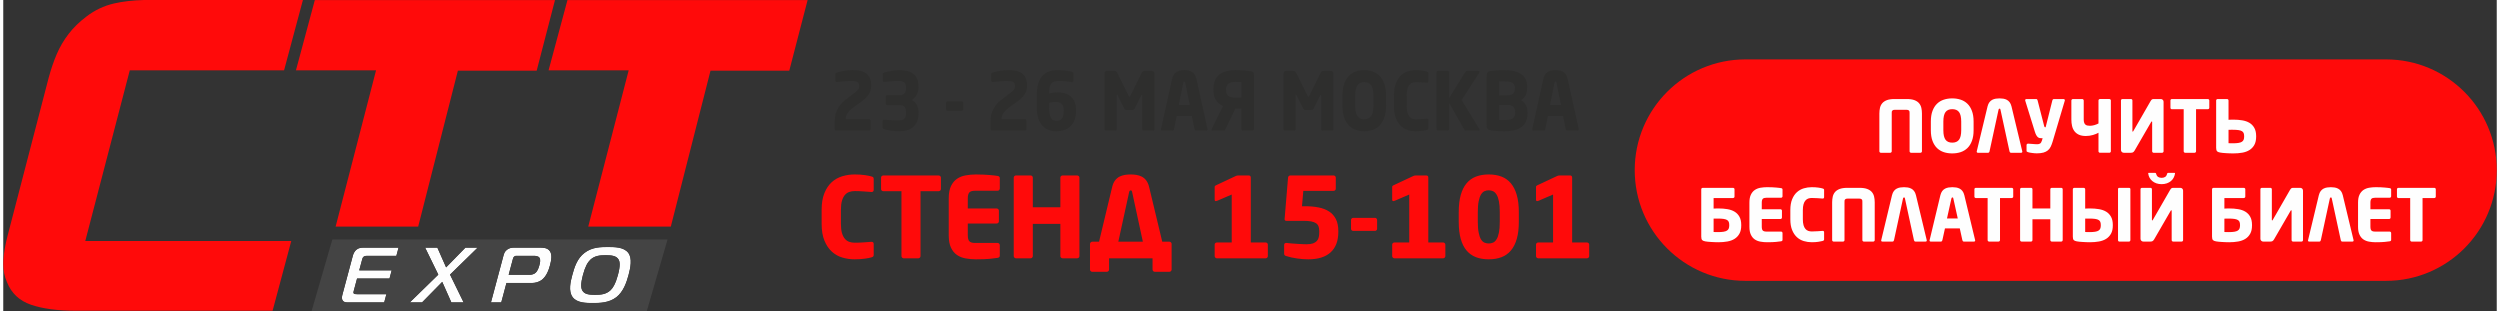<?xml version="1.0" encoding="UTF-8"?>
<!DOCTYPE svg PUBLIC "-//W3C//DTD SVG 1.1//EN" "http://www.w3.org/Graphics/SVG/1.1/DTD/svg11.dtd">
<!-- Creator: CorelDRAW 2020 (64-Bit) -->
<svg xmlns="http://www.w3.org/2000/svg" xml:space="preserve" width="1197px" height="149px" version="1.1" style="shape-rendering:geometricPrecision; text-rendering:geometricPrecision; image-rendering:optimizeQuality; fill-rule:evenodd; clip-rule:evenodd"
viewBox="0 0 1218.56 152.08"
 xmlns:xlink="http://www.w3.org/1999/xlink"
 xmlns:xodm="http://www.corel.com/coreldraw/odm/2003">
 <rect x="0" y="0" width="1218.56" height="152.08" fill="#333333" stroke="none"/>
 <defs>
  <style type="text/css">
   <![CDATA[
    .fil4 {fill:#FF0A0A}
    .fil0 {fill:#FEFEFE;fill-rule:nonzero}
    .fil5 {fill:#FEFEFE;fill-rule:nonzero}
    .fil2 {fill:#444444;fill-rule:nonzero}
    .fil6 {fill:#2E2E2D;fill-rule:nonzero}
    .fil1 {fill:#FF0A0A;fill-rule:nonzero}
    .fil3 {fill:#FF0A0A;fill-rule:nonzero}
   ]]>
  </style>
 </defs>
 <g id="Слой_x0020_1">
  <polygon class="fil0" points="204.69,147.8 214.53,137.79 218.99,147.8 224.99,147.8 218.34,134.23 231.86,121.05 225.85,121.05 216.43,130.68 212.17,121.05 206.17,121.05 212.61,134.23 198.69,147.8 "/>
  <path class="fil0" d="M176.19 125.44c0.51,-0.34 1.02,-0.38 1.48,-0.38l14.45 0 1.08 -4.02 -17.17 0c-1.03,0 -2.35,0.08 -3.48,1.04 -0.75,0.65 -1.38,1.72 -1.67,2.79l-5.08 18.96c-0.28,1.03 -0.53,2.25 0.15,3.13 0.65,0.88 1.65,0.85 2.84,0.85l17.39 0 1.07 -4.02 -14.29 0c-0.8,0 -1.4,-0.04 -1.63,-0.35 -0.22,-0.19 -0.24,-0.53 -0.1,-1.03l1.68 -6.27 15.86 0 1.07 -4.01 -15.86 0 1.45 -5.39c0.11,-0.42 0.23,-0.88 0.76,-1.3z"/>
  <path class="fil0" d="M295.53 120.74c-3.25,0 -7.71,-0.04 -11.42,2.83 -3.68,2.71 -5.04,7.22 -6.01,10.85 -0.81,3.02 -2.07,7.88 0.19,10.86 2.17,2.87 6.77,2.83 9.91,2.83 3.13,0 7.72,0 11.42,-2.83 3.47,-2.68 5.02,-7.34 5.97,-10.86 0.93,-3.47 1.92,-8.18 -0.15,-10.85 -2.18,-2.87 -6.78,-2.83 -9.91,-2.83zm4.86 13.68c-1.15,4.29 -2.47,6.35 -3.65,7.46 -2.18,2.02 -4.76,2.22 -7.51,2.22 -2.75,0 -5.3,-0.2 -6.28,-2.22 -0.6,-1.07 -0.82,-3.1 0.35,-7.46 1.11,-4.12 2.26,-6.15 3.65,-7.49 2.09,-1.95 4.67,-2.18 7.47,-2.18 2.75,0 5.28,0.23 6.33,2.18 0.57,1.04 0.88,2.87 -0.36,7.49z"/>
  <path class="fil0" d="M258.46 138.32c1.57,0 3.19,-0.49 4.44,-1.3 2.56,-1.72 3.73,-5.2 4.3,-7.34 0.59,-2.21 1.23,-5.31 -0.14,-7.03 -1.2,-1.64 -3.47,-1.61 -4.89,-1.61l-12.73 0c-0.91,0 -2.18,0.16 -3.29,1.04 -1.16,0.91 -1.44,1.94 -1.72,2.98l-6.09 22.75 5.05 0 2.53 -9.49 12.54 0zm-9.41 -11.66c0.12,-0.46 0.24,-0.91 0.68,-1.26 0.53,-0.42 0.93,-0.34 1.28,-0.34l8.14 0c0.88,0 2.25,0.04 2.89,0.92 0.64,0.88 0.29,2.48 -0.03,3.66 -0.28,1.04 -0.82,2.76 -1.86,3.67 -1.16,1.04 -2.45,1 -3.55,1l-9.6 0 2.05 -7.65z"/>
  <path class="fil1" d="M285.88 110.75l40.35 0 19.4 -76.22 38.5 0 8.95 -34.49 -117.36 0 -9.23 34.33 39.15 0 -19.76 76.38zm-139.44 -110.75l-77.57 0c-5.52,0.14 -10.43,0.7 -14.72,1.69 -5,1.16 -9.53,3.31 -13.6,6.47 -3.35,2.53 -6.22,5.32 -8.6,8.4 -2.38,3.09 -4.32,6.4 -5.83,9.93 -1.51,3.54 -2.84,7.43 -3.97,11.66l-19.89 76.49c-1.29,4.83 -2.04,9.14 -2.23,12.95 -0.02,0.47 -0.03,0.94 -0.03,1.41 0.01,3.24 0.61,6.2 1.82,8.88 2.14,5.41 6.05,9.09 11.75,11.05 5.69,1.95 13.04,2.93 22.04,2.93l96.01 0 9.13 -34.08 -100.67 0 21.75 -83.41 75.4 0 9.21 -34.37zm15.98 110.75l40.35 0 19.4 -76.22 38.51 0 8.95 -34.49 -117.37 0 -9.23 34.33 39.15 0 -19.76 76.38z"/>
  <path class="fil2" d="M294.4 124.7c-2.79,0 -5.38,0.23 -7.47,2.18 -1.39,1.34 -2.54,3.36 -3.65,7.49 -1.16,4.36 -0.95,6.39 -0.35,7.46 0.98,2.02 3.53,2.21 6.29,2.21 2.75,0 5.32,-0.19 7.51,-2.21 1.18,-1.11 2.49,-3.17 3.64,-7.46 1.24,-4.62 0.93,-6.46 0.36,-7.49 -1.04,-1.95 -3.58,-2.18 -6.33,-2.18z"/>
  <path class="fil2" d="M160.83 117.03l-10.16 35.05 163.81 0 10.16 -35.05 -163.81 0zm31.28 7.98l-14.45 0c-0.46,0 -0.97,0.04 -1.48,0.38 -0.54,0.42 -0.66,0.88 -0.77,1.3l-1.45 5.39 15.87 0 -1.08 4.01 -15.86 0 -1.68 6.27c-0.13,0.5 -0.11,0.84 0.1,1.03 0.23,0.31 0.83,0.35 1.63,0.35l14.3 0 -1.08 4.01 -17.39 0c-1.19,0 -2.19,0.04 -2.83,-0.84 -0.68,-0.88 -0.43,-2.1 -0.16,-3.13l5.08 -18.97c0.29,-1.06 0.92,-2.13 1.67,-2.79 1.13,-0.95 2.46,-1.03 3.49,-1.03l17.16 0 -1.07 4.02zm32.86 22.74l-6 0 -4.46 -10.02 -9.84 10.02 -6 0 13.92 -13.57 -6.44 -13.19 6 0 4.26 9.64 9.43 -9.64 6 0 -13.51 13.19 6.64 13.57zm42.21 -18.12c-0.57,2.14 -1.74,5.62 -4.3,7.34 -1.24,0.81 -2.87,1.3 -4.44,1.3l-12.53 0 -2.54 9.48 -5.05 0 6.09 -22.74c0.28,-1.03 0.56,-2.07 1.72,-2.99 1.12,-0.87 2.38,-1.03 3.3,-1.03l12.73 0c1.41,0 3.68,-0.04 4.88,1.61 1.37,1.72 0.73,4.81 0.14,7.03zm38.39 4.75c-0.94,3.51 -2.5,8.17 -5.97,10.85 -3.7,2.83 -8.29,2.83 -11.42,2.83 -3.14,0 -7.73,0.04 -9.91,-2.83 -2.26,-2.98 -1,-7.84 -0.19,-10.85 0.98,-3.64 2.34,-8.15 6.01,-10.87 3.71,-2.86 8.17,-2.82 11.42,-2.82 3.13,0 7.73,-0.04 9.91,2.82 2.07,2.68 1.08,7.38 0.15,10.87z"/>
  <path class="fil2" d="M259.13 125.01l-8.14 0c-0.34,0 -0.75,-0.08 -1.28,0.34 -0.43,0.34 -0.56,0.8 -0.68,1.26l-2.05 7.65 9.6 0c1.11,0 2.39,0.04 3.55,-1 1.05,-0.92 1.59,-2.63 1.86,-3.66 0.32,-1.19 0.67,-2.8 0.03,-3.68 -0.64,-0.88 -2.01,-0.91 -2.89,-0.91z"/>
  <path class="fil3" d="M425.38 124.55c0,0.4 -0.1,0.68 -0.3,0.85 -0.2,0.16 -0.5,0.3 -0.9,0.4 -0.58,0.19 -1.59,0.39 -3.05,0.6 -1.45,0.22 -3.14,0.33 -5.07,0.33 -2.07,0 -4.07,-0.29 -6.02,-0.87 -1.94,-0.58 -3.66,-1.55 -5.15,-2.92 -1.49,-1.36 -2.68,-3.15 -3.59,-5.36 -0.91,-2.22 -1.36,-4.94 -1.36,-8.18l0 -6.86c0,-3.24 0.45,-5.96 1.36,-8.18 0.91,-2.21 2.1,-3.99 3.59,-5.34 1.49,-1.34 3.21,-2.3 5.15,-2.88 1.95,-0.59 3.95,-0.88 6.02,-0.88 1.93,0 3.62,0.11 5.07,0.33 1.46,0.22 2.47,0.43 3.05,0.61 0.4,0.11 0.7,0.24 0.9,0.38 0.2,0.15 0.3,0.42 0.3,0.83l0 5.32c0,0.73 -0.34,1.09 -1.03,1.09l-0.17 0c-1.05,-0.07 -2.28,-0.16 -3.67,-0.27 -1.4,-0.11 -2.87,-0.17 -4.39,-0.17 -0.95,0 -1.83,0.14 -2.64,0.41 -0.82,0.27 -1.54,0.77 -2.16,1.47 -0.61,0.7 -1.09,1.65 -1.44,2.83 -0.35,1.18 -0.52,2.67 -0.52,4.48l0 6.85c0,1.82 0.17,3.31 0.52,4.49 0.35,1.18 0.83,2.12 1.44,2.82 0.62,0.71 1.34,1.2 2.16,1.47 0.81,0.28 1.69,0.41 2.64,0.41 1.52,0 2.99,-0.05 4.39,-0.16 1.39,-0.11 2.62,-0.2 3.67,-0.27l0.17 0c0.69,0 1.03,0.36 1.03,1.09l0 5.28zm32.86 -32.15c0,0.29 -0.12,0.54 -0.35,0.74 -0.24,0.2 -0.5,0.3 -0.79,0.3l-8.83 0 0 31.71c0,0.29 -0.11,0.55 -0.33,0.76 -0.22,0.22 -0.47,0.33 -0.76,0.33l-7.14 0c-0.29,0 -0.54,-0.11 -0.76,-0.33 -0.22,-0.21 -0.33,-0.47 -0.33,-0.76l0 -31.71 -8.88 0c-0.29,0 -0.55,-0.1 -0.76,-0.3 -0.22,-0.2 -0.33,-0.45 -0.33,-0.74l0 -5.61c0,-0.29 0.11,-0.54 0.33,-0.74 0.21,-0.2 0.47,-0.3 0.76,-0.3l27.03 0c0.29,0 0.55,0.1 0.79,0.3 0.23,0.2 0.35,0.45 0.35,0.74l0 5.61zm28.77 32.48c0,0.65 -0.36,1.03 -1.09,1.14 -0.94,0.15 -2.21,0.3 -3.79,0.47 -1.58,0.16 -3.84,0.24 -6.78,0.24 -1.74,0 -3.42,-0.14 -5.02,-0.44 -1.61,-0.28 -3.03,-0.85 -4.24,-1.68 -1.23,-0.84 -2.21,-2.03 -2.94,-3.57 -0.73,-1.55 -1.1,-3.55 -1.1,-6.02l0 -18.09c0,-2.47 0.37,-4.47 1.1,-6 0.73,-1.52 1.71,-2.7 2.94,-3.54 1.21,-0.84 2.64,-1.4 4.26,-1.69 1.63,-0.29 3.31,-0.44 5.05,-0.44 1.46,0 2.74,0.03 3.85,0.09 1.1,0.05 2.08,0.11 2.91,0.19 0.84,0.07 1.55,0.14 2.15,0.21 0.6,0.08 1.14,0.15 1.61,0.22 0.73,0.11 1.09,0.47 1.09,1.09l0 5.07c0,0.29 -0.11,0.54 -0.33,0.76 -0.21,0.22 -0.47,0.33 -0.76,0.33l-11.06 0c-1.27,0 -2.17,0.26 -2.7,0.79 -0.52,0.53 -0.79,1.5 -0.79,2.92l0 4.95 14.11 0c0.3,0 0.55,0.11 0.77,0.33 0.22,0.22 0.32,0.47 0.32,0.76l0 5.18c0,0.29 -0.1,0.54 -0.32,0.76 -0.22,0.22 -0.47,0.33 -0.77,0.33l-14.11 0 0 5.78c0,1.41 0.27,2.38 0.79,2.91 0.53,0.53 1.43,0.79 2.7,0.79l11.06 0c0.29,0 0.55,0.11 0.76,0.33 0.22,0.22 0.33,0.47 0.33,0.76l0 5.07zm38.91 0.27c0,0.29 -0.11,0.55 -0.33,0.76 -0.22,0.22 -0.47,0.33 -0.76,0.33l-7.14 0c-0.29,0 -0.55,-0.11 -0.76,-0.33 -0.22,-0.21 -0.33,-0.47 -0.33,-0.76l0 -15.75 -13.46 0 0 15.75c0,0.29 -0.11,0.55 -0.33,0.76 -0.22,0.22 -0.47,0.33 -0.76,0.33l-7.14 0c-0.29,0 -0.54,-0.11 -0.76,-0.33 -0.22,-0.21 -0.33,-0.47 -0.33,-0.76l0 -38.36c0,-0.29 0.11,-0.54 0.33,-0.74 0.22,-0.2 0.47,-0.3 0.76,-0.3l7.14 0c0.29,0 0.54,0.1 0.76,0.3 0.22,0.2 0.33,0.45 0.33,0.74l0 14.49 13.46 0 0 -14.49c0,-0.29 0.11,-0.54 0.33,-0.74 0.21,-0.2 0.47,-0.3 0.76,-0.3l7.14 0c0.29,0 0.54,0.1 0.76,0.3 0.22,0.2 0.33,0.45 0.33,0.74l0 38.36zm5.17 -5.94c0,-0.29 0.11,-0.54 0.33,-0.76 0.22,-0.22 0.47,-0.33 0.76,-0.33l3.33 0 6.43 -26.8c0.32,-1.31 0.79,-2.36 1.41,-3.16 0.62,-0.81 1.34,-1.42 2.15,-1.83 0.82,-0.42 1.7,-0.7 2.65,-0.85 0.94,-0.14 1.89,-0.22 2.83,-0.22 0.95,0 1.88,0.08 2.81,0.22 0.92,0.15 1.79,0.43 2.61,0.85 0.82,0.41 1.54,1.02 2.15,1.83 0.62,0.8 1.09,1.85 1.42,3.16l6.43 26.8 3.49 0c0.29,0 0.54,0.11 0.76,0.33 0.22,0.22 0.33,0.47 0.33,0.76l0 12.53c0,0.3 -0.11,0.55 -0.33,0.77 -0.22,0.22 -0.47,0.32 -0.76,0.32l-7.14 0c-0.29,0 -0.54,-0.1 -0.76,-0.32 -0.22,-0.22 -0.33,-0.47 -0.33,-0.77l0 -5.5 -21.25 0 0 5.5c0,0.3 -0.11,0.55 -0.33,0.77 -0.21,0.22 -0.47,0.32 -0.76,0.32l-7.14 0c-0.29,0 -0.54,-0.1 -0.76,-0.32 -0.22,-0.22 -0.33,-0.47 -0.33,-0.77l0 -12.53zm13.84 -1.09l11.99 0 -5.23 -24.25c-0.07,-0.29 -0.15,-0.5 -0.22,-0.62 -0.07,-0.13 -0.23,-0.19 -0.49,-0.19 -0.4,0 -0.65,0.27 -0.76,0.81l-5.29 24.25zm55.42 0.38l0 -23.43 -7.09 3.05c-0.29,0.11 -0.5,0.17 -0.65,0.17 -0.4,0 -0.6,-0.24 -0.6,-0.71l0 -6.21c0,-0.37 0.18,-0.62 0.55,-0.77l9.87 -4.63c0.33,-0.14 0.75,-0.22 1.26,-0.22l4.93 0c0.7,0 1.05,0.35 1.05,1.04l0 31.71 7.24 0c0.29,0 0.55,0.1 0.77,0.3 0.21,0.2 0.32,0.45 0.32,0.74l0 5.61c0,0.29 -0.11,0.55 -0.32,0.76 -0.22,0.22 -0.48,0.33 -0.77,0.33l-23.81 0c-0.29,0 -0.54,-0.11 -0.76,-0.33 -0.22,-0.21 -0.33,-0.47 -0.33,-0.76l0 -5.61c0,-0.29 0.11,-0.54 0.33,-0.74 0.22,-0.2 0.47,-0.3 0.76,-0.3l7.25 0zm52.09 -5.12c0,4.32 -1.24,7.63 -3.74,9.92 -2.49,2.29 -6.13,3.43 -10.92,3.43 -1.74,0 -3.57,-0.13 -5.47,-0.41 -1.91,-0.26 -3.66,-0.65 -5.26,-1.16 -0.29,-0.07 -0.55,-0.19 -0.76,-0.35 -0.22,-0.16 -0.33,-0.44 -0.33,-0.84l0 -4.27c0,-0.29 0.09,-0.52 0.27,-0.71 0.18,-0.18 0.42,-0.27 0.71,-0.27l0.11 0c0.87,0.11 1.77,0.2 2.7,0.27 0.92,0.08 1.83,0.14 2.72,0.19 0.89,0.06 1.72,0.1 2.48,0.14 0.76,0.04 1.4,0.05 1.91,0.05 1.3,0 2.36,-0.13 3.16,-0.4 0.8,-0.28 1.43,-0.68 1.9,-1.18 0.48,-0.51 0.8,-1.13 0.96,-1.87 0.16,-0.72 0.24,-1.57 0.24,-2.51l0 -0.44c0,-0.91 -0.12,-1.69 -0.35,-2.33 -0.24,-0.64 -0.66,-1.16 -1.25,-1.55 -0.6,-0.41 -1.39,-0.7 -2.38,-0.89 -0.98,-0.18 -2.23,-0.27 -3.75,-0.27l-8.45 0c-0.22,0 -0.4,-0.08 -0.55,-0.24 -0.14,-0.17 -0.21,-0.34 -0.21,-0.52l0 -0.06 1.69 -20.32c0.03,-0.29 0.15,-0.54 0.35,-0.74 0.2,-0.2 0.45,-0.3 0.74,-0.3l21.16 0c0.28,0 0.53,0.1 0.75,0.3 0.22,0.2 0.33,0.45 0.33,0.74l0 5.45c0,0.29 -0.11,0.53 -0.33,0.74 -0.22,0.19 -0.47,0.29 -0.75,0.29l-14.79 0 -0.65 7.52 1.58 0c2.36,0 4.53,0.19 6.5,0.58 1.98,0.38 3.69,1.03 5.13,1.96 1.45,0.92 2.56,2.17 3.36,3.73 0.79,1.56 1.19,3.52 1.19,5.89l0 0.43zm18.96 -1.52c0,0.29 -0.11,0.52 -0.32,0.7 -0.22,0.19 -0.48,0.28 -0.77,0.28l-10.57 0c-0.29,0 -0.54,-0.09 -0.76,-0.28 -0.22,-0.18 -0.33,-0.41 -0.33,-0.7l0 -4.36c0,-0.29 0.11,-0.54 0.33,-0.74 0.22,-0.2 0.47,-0.3 0.76,-0.3l10.57 0c0.29,0 0.55,0.1 0.77,0.3 0.21,0.2 0.32,0.45 0.32,0.74l0 4.36zm15.7 6.64l0 -23.43 -7.09 3.05c-0.29,0.11 -0.51,0.17 -0.65,0.17 -0.4,0 -0.6,-0.24 -0.6,-0.71l0 -6.21c0,-0.37 0.18,-0.62 0.54,-0.77l9.88 -4.63c0.33,-0.14 0.75,-0.22 1.26,-0.22l4.93 0c0.7,0 1.04,0.35 1.04,1.04l0 31.71 7.25 0c0.29,0 0.55,0.1 0.76,0.3 0.22,0.2 0.33,0.45 0.33,0.74l0 5.61c0,0.29 -0.11,0.55 -0.33,0.76 -0.21,0.22 -0.47,0.33 -0.76,0.33l-23.81 0c-0.29,0 -0.55,-0.11 -0.76,-0.33 -0.22,-0.21 -0.33,-0.47 -0.33,-0.76l0 -5.61c0,-0.29 0.11,-0.54 0.33,-0.74 0.21,-0.2 0.47,-0.3 0.76,-0.3l7.25 0zm53.56 -10.13c0,3.27 -0.34,6.07 -1.01,8.39 -0.67,2.32 -1.63,4.22 -2.89,5.69 -1.25,1.47 -2.78,2.56 -4.6,3.25 -1.82,0.69 -3.89,1.03 -6.21,1.03 -2.33,0 -4.4,-0.34 -6.21,-1.03 -1.82,-0.69 -3.35,-1.78 -4.61,-3.25 -1.25,-1.47 -2.21,-3.37 -2.86,-5.69 -0.65,-2.32 -0.98,-5.12 -0.98,-8.39l0 -4.69c0,-3.27 0.33,-6.06 0.98,-8.39 0.65,-2.32 1.61,-4.23 2.86,-5.72 1.26,-1.49 2.79,-2.58 4.61,-3.27 1.81,-0.69 3.88,-1.04 6.21,-1.04 2.32,0 4.39,0.35 6.21,1.04 1.82,0.69 3.35,1.78 4.6,3.27 1.26,1.49 2.22,3.4 2.89,5.72 0.67,2.33 1.01,5.12 1.01,8.39l0 4.69zm-9.32 -4.69c0,-2.14 -0.13,-3.9 -0.41,-5.28 -0.27,-1.38 -0.65,-2.47 -1.14,-3.27 -0.49,-0.8 -1.06,-1.36 -1.72,-1.67 -0.65,-0.3 -1.36,-0.46 -2.12,-0.46 -0.77,0 -1.47,0.16 -2.13,0.46 -0.65,0.31 -1.21,0.87 -1.69,1.67 -0.47,0.8 -0.84,1.89 -1.11,3.27 -0.28,1.38 -0.41,3.14 -0.41,5.28l0 4.69c0,2.14 0.13,3.9 0.41,5.28 0.27,1.38 0.64,2.47 1.11,3.27 0.48,0.8 1.04,1.35 1.69,1.64 0.66,0.29 1.36,0.43 2.13,0.43 0.76,0 1.47,-0.14 2.12,-0.43 0.66,-0.29 1.23,-0.84 1.72,-1.64 0.49,-0.8 0.87,-1.89 1.14,-3.27 0.28,-1.38 0.41,-3.14 0.41,-5.28l0 -4.69zm26.05 14.82l0 -23.43 -7.09 3.05c-0.29,0.11 -0.5,0.17 -0.65,0.17 -0.4,0 -0.6,-0.24 -0.6,-0.71l0 -6.21c0,-0.37 0.18,-0.62 0.55,-0.77l9.87 -4.63c0.33,-0.14 0.75,-0.22 1.26,-0.22l4.93 0c0.7,0 1.05,0.35 1.05,1.04l0 31.71 7.24 0c0.29,0 0.55,0.1 0.77,0.3 0.21,0.2 0.32,0.45 0.32,0.74l0 5.61c0,0.29 -0.11,0.55 -0.32,0.76 -0.22,0.22 -0.48,0.33 -0.77,0.33l-23.81 0c-0.29,0 -0.54,-0.11 -0.76,-0.33 -0.22,-0.21 -0.33,-0.47 -0.33,-0.76l0 -5.61c0,-0.29 0.11,-0.54 0.33,-0.74 0.22,-0.2 0.47,-0.3 0.76,-0.3l7.25 0z"/>
  <path class="fil4" d="M851.4 29.03l313.05 0c29.89,0 54.11,24.23 54.11,54.11 0,29.89 -24.22,54.11 -54.11,54.11l-313.05 0c-29.89,0 -54.11,-24.22 -54.11,-54.11 0,-29.88 24.22,-54.11 54.11,-54.11z"/>
  <g id="_2602222408624">
   <path class="fil5" d="M930.24 48.4c1.53,0 2.78,0.18 3.75,0.54 0.96,0.37 1.72,0.87 2.26,1.51 0.54,0.63 0.91,1.38 1.11,2.24 0.2,0.86 0.3,1.79 0.3,2.78l0 18.48c0,0.19 -0.07,0.35 -0.21,0.49 -0.14,0.15 -0.31,0.22 -0.49,0.22l-4.63 0c-0.19,0 -0.36,-0.07 -0.5,-0.22 -0.14,-0.14 -0.21,-0.3 -0.21,-0.49l0 -18.48c0,-0.26 -0.01,-0.51 -0.02,-0.73 -0.01,-0.22 -0.07,-0.41 -0.18,-0.57 -0.1,-0.15 -0.26,-0.27 -0.47,-0.37 -0.22,-0.09 -0.51,-0.14 -0.89,-0.14l-5.62 0c-0.4,0 -0.7,0.05 -0.9,0.14 -0.2,0.1 -0.35,0.22 -0.46,0.37 -0.1,0.16 -0.16,0.35 -0.17,0.57 -0.02,0.22 -0.02,0.47 -0.02,0.73l0 18.48c0,0.19 -0.07,0.35 -0.21,0.49 -0.14,0.15 -0.31,0.22 -0.5,0.22l-4.63 0c-0.19,0 -0.35,-0.07 -0.49,-0.22 -0.14,-0.14 -0.21,-0.3 -0.21,-0.49l0 -18.48c0,-0.99 0.1,-1.92 0.3,-2.78 0.2,-0.86 0.57,-1.61 1.11,-2.24 0.54,-0.64 1.3,-1.14 2.26,-1.51 0.97,-0.36 2.22,-0.54 3.75,-0.54l5.97 0zm32.66 15.23c0,2.05 -0.27,3.79 -0.82,5.23 -0.54,1.44 -1.27,2.61 -2.22,3.52 -0.94,0.9 -2.05,1.56 -3.31,1.98 -1.27,0.41 -2.64,0.61 -4.1,0.61 -1.46,0 -2.82,-0.2 -4.09,-0.61 -1.27,-0.42 -2.37,-1.08 -3.32,-1.98 -0.94,-0.91 -1.68,-2.08 -2.22,-3.52 -0.54,-1.44 -0.81,-3.18 -0.81,-5.23l0 -4.21c0,-2.05 0.27,-3.79 0.81,-5.23 0.54,-1.43 1.28,-2.61 2.22,-3.51 0.95,-0.91 2.05,-1.57 3.32,-1.98 1.27,-0.41 2.63,-0.62 4.09,-0.62 1.46,0 2.83,0.21 4.1,0.62 1.26,0.41 2.37,1.07 3.31,1.98 0.95,0.9 1.68,2.08 2.22,3.51 0.55,1.44 0.82,3.18 0.82,5.23l0 4.21zm-6.05 -4.22c0,-2.15 -0.36,-3.7 -1.07,-4.65 -0.72,-0.94 -1.82,-1.41 -3.31,-1.41 -1.48,0 -2.58,0.47 -3.29,1.41 -0.7,0.95 -1.06,2.5 -1.06,4.65l0 4.23c0,2.15 0.36,3.7 1.06,4.65 0.71,0.95 1.81,1.42 3.29,1.42 1.49,0 2.59,-0.47 3.31,-1.42 0.71,-0.95 1.07,-2.5 1.07,-4.65l0 -4.23zm19.19 -5.78c-0.04,-0.19 -0.09,-0.33 -0.14,-0.41 -0.04,-0.08 -0.15,-0.12 -0.32,-0.12 -0.25,0 -0.42,0.17 -0.49,0.53l-4.42 20.39c-0.04,0.19 -0.13,0.34 -0.24,0.46 -0.12,0.12 -0.28,0.18 -0.46,0.18l-4.95 0c-0.4,0 -0.6,-0.19 -0.6,-0.57 0,-0.02 0,-0.05 0.01,-0.07 0.02,-0.02 0.02,-0.06 0.02,-0.11l5.27 -21.91c0.21,-0.85 0.52,-1.53 0.92,-2.05 0.4,-0.52 0.86,-0.91 1.39,-1.18 0.53,-0.27 1.1,-0.46 1.72,-0.55 0.61,-0.09 1.22,-0.14 1.83,-0.14 0.62,0 1.22,0.05 1.83,0.14 0.6,0.09 1.16,0.28 1.69,0.55 0.53,0.27 1,0.66 1.4,1.18 0.4,0.52 0.7,1.2 0.92,2.05l5.26 21.91c0,0.05 0.01,0.09 0.02,0.11 0.01,0.02 0.02,0.05 0.02,0.07 0,0.38 -0.2,0.57 -0.6,0.57l-4.95 0c-0.19,0 -0.34,-0.06 -0.46,-0.18 -0.12,-0.12 -0.2,-0.27 -0.25,-0.46l-4.42 -20.39zm31.46 -4.6c0,0.05 -0.01,0.08 -0.02,0.09 -0.01,0.01 -0.02,0.04 -0.02,0.09l-5.93 19.97c-0.29,0.96 -0.61,1.81 -0.96,2.53 -0.35,0.71 -0.81,1.31 -1.38,1.78 -0.56,0.47 -1.28,0.83 -2.15,1.08 -0.87,0.24 -1.96,0.37 -3.25,0.37 -0.33,0 -0.7,-0.02 -1.1,-0.05 -0.4,-0.04 -0.8,-0.08 -1.2,-0.13 -0.4,-0.05 -0.78,-0.1 -1.13,-0.17 -0.36,-0.08 -0.64,-0.15 -0.85,-0.22 -0.19,-0.07 -0.36,-0.14 -0.51,-0.23 -0.16,-0.08 -0.23,-0.21 -0.23,-0.4l0 -2.87c0,-0.18 0.07,-0.34 0.21,-0.47 0.14,-0.13 0.31,-0.2 0.49,-0.2l0.08 0c0.28,0.03 0.61,0.05 1,0.07 0.39,0.03 0.79,0.06 1.2,0.09 0.42,0.04 0.82,0.07 1.21,0.09 0.38,0.02 0.72,0.04 1,0.04 0.64,0 1.13,-0.13 1.49,-0.39 0.35,-0.26 0.63,-0.75 0.85,-1.45l0.31 -1.1 -0.53 0c-0.33,0 -0.64,-0.03 -0.93,-0.09 -0.3,-0.05 -0.58,-0.2 -0.85,-0.42 -0.27,-0.22 -0.53,-0.55 -0.78,-0.99 -0.25,-0.44 -0.49,-1.03 -0.72,-1.78l-4.67 -15.06c-0.02,-0.07 -0.03,-0.15 -0.03,-0.25 0,-0.37 0.23,-0.56 0.7,-0.56l4.7 0c0.19,0 0.34,0.06 0.44,0.19 0.11,0.13 0.19,0.29 0.23,0.48l3.19 12.44c0.07,0.26 0.13,0.44 0.19,0.53 0.06,0.09 0.18,0.14 0.37,0.14l0.18 0 3.28 -13.11c0.05,-0.19 0.14,-0.35 0.27,-0.48 0.13,-0.13 0.29,-0.19 0.48,-0.19l4.7 0c0.19,0 0.35,0.06 0.47,0.17 0.13,0.12 0.2,0.27 0.2,0.46zm16.43 15.84c-0.68,0.4 -1.57,0.76 -2.67,1.09 -1.09,0.33 -2.26,0.5 -3.51,0.5 -1.34,0 -2.47,-0.21 -3.38,-0.62 -0.9,-0.41 -1.63,-0.99 -2.19,-1.72 -0.55,-0.73 -0.94,-1.58 -1.16,-2.56 -0.23,-0.98 -0.34,-2.02 -0.34,-3.13l0 -9.29c0,-0.19 0.08,-0.36 0.23,-0.51 0.15,-0.16 0.32,-0.23 0.51,-0.23l4.6 0c0.18,0 0.35,0.07 0.49,0.23 0.14,0.15 0.21,0.32 0.21,0.51l0 9.29c0,0.62 0.07,1.12 0.22,1.52 0.14,0.4 0.34,0.72 0.6,0.94 0.26,0.22 0.57,0.38 0.95,0.46 0.38,0.08 0.8,0.12 1.27,0.12 0.66,0 1.37,-0.1 2.12,-0.31 0.76,-0.22 1.44,-0.49 2.05,-0.82l0 -11.24c0,-0.18 0.07,-0.35 0.22,-0.49 0.14,-0.14 0.3,-0.21 0.49,-0.21l4.63 0c0.19,0 0.35,0.07 0.49,0.21 0.15,0.14 0.22,0.31 0.22,0.49l0 24.85c0,0.19 -0.07,0.35 -0.22,0.49 -0.14,0.15 -0.3,0.22 -0.49,0.22l-4.63 0c-0.19,0 -0.35,-0.07 -0.49,-0.22 -0.15,-0.14 -0.22,-0.3 -0.22,-0.49l0 -9.08zm10.99 -15.8c0,-0.19 0.07,-0.35 0.22,-0.48 0.14,-0.13 0.3,-0.19 0.49,-0.19l4.17 0c0.19,0 0.35,0.06 0.5,0.19 0.14,0.13 0.21,0.29 0.21,0.48l0 14.95c0,0.21 0.06,0.32 0.17,0.32 0.08,0 0.17,-0.1 0.29,-0.29l8.37 -14.56c0.22,-0.38 0.43,-0.65 0.64,-0.83 0.21,-0.18 0.5,-0.26 0.85,-0.26l3.57 0c0.38,0 0.69,0.13 0.95,0.39 0.26,0.26 0.39,0.57 0.39,0.95l0 24.21c0,0.19 -0.07,0.35 -0.21,0.49 -0.14,0.15 -0.31,0.22 -0.5,0.22l-4.17 0c-0.19,0 -0.35,-0.07 -0.49,-0.22 -0.14,-0.14 -0.21,-0.3 -0.21,-0.49l0 -14.31c0,-0.19 -0.06,-0.29 -0.18,-0.29 -0.09,0 -0.2,0.1 -0.32,0.29l-8.06 13.92c-0.28,0.47 -0.56,0.77 -0.84,0.9 -0.29,0.13 -0.62,0.2 -0.99,0.2l-3.47 0c-0.37,0 -0.7,-0.13 -0.97,-0.39 -0.27,-0.26 -0.41,-0.58 -0.41,-0.96l0 -24.24zm43.16 3.64c0,0.19 -0.08,0.35 -0.23,0.48 -0.16,0.13 -0.33,0.19 -0.51,0.19l-5.73 0 0 20.57c0,0.19 -0.07,0.35 -0.21,0.49 -0.14,0.15 -0.31,0.22 -0.5,0.22l-4.63 0c-0.18,0 -0.35,-0.07 -0.49,-0.22 -0.14,-0.14 -0.21,-0.3 -0.21,-0.49l0 -20.57 -5.76 0c-0.19,0 -0.36,-0.06 -0.5,-0.19 -0.14,-0.13 -0.21,-0.29 -0.21,-0.48l0 -3.64c0,-0.19 0.07,-0.35 0.21,-0.48 0.14,-0.13 0.31,-0.19 0.5,-0.19l17.53 0c0.18,0 0.35,0.06 0.51,0.19 0.15,0.13 0.23,0.29 0.23,0.48l0 3.64zm3.35 -3.61c0,-0.18 0.08,-0.35 0.22,-0.49 0.14,-0.14 0.31,-0.21 0.5,-0.21l4.62 0c0.18,0 0.36,0.07 0.5,0.21 0.14,0.14 0.21,0.31 0.21,0.49l0 9.44c0.4,-0.02 0.8,-0.04 1.19,-0.05 0.4,-0.02 0.81,-0.02 1.21,-0.02 1.52,0 2.96,0.11 4.31,0.34 1.35,0.22 2.53,0.63 3.53,1.23 1,0.6 1.79,1.43 2.38,2.48 0.58,1.04 0.88,2.38 0.88,4.01l0 0.25c0,1.62 -0.3,2.96 -0.88,4.02 -0.59,1.06 -1.39,1.91 -2.39,2.53 -1,0.63 -2.18,1.06 -3.53,1.29 -1.36,0.24 -2.8,0.35 -4.33,0.35 -0.59,0 -1.19,-0.01 -1.81,-0.03 -0.61,-0.02 -1.2,-0.05 -1.78,-0.09 -0.58,-0.04 -1.11,-0.08 -1.61,-0.12 -0.49,-0.05 -0.92,-0.11 -1.27,-0.18 -0.71,-0.12 -1.21,-0.33 -1.5,-0.64 -0.3,-0.3 -0.45,-0.86 -0.45,-1.66l0 -23.15zm8.12 20.93c1.13,0 2.06,-0.06 2.78,-0.18 0.73,-0.12 1.3,-0.31 1.71,-0.58 0.41,-0.28 0.69,-0.62 0.84,-1.03 0.16,-0.41 0.23,-0.9 0.23,-1.46l0 -0.25c0,-0.57 -0.07,-1.05 -0.23,-1.45 -0.15,-0.4 -0.43,-0.73 -0.84,-0.97 -0.41,-0.25 -0.98,-0.43 -1.71,-0.53 -0.72,-0.11 -1.65,-0.16 -2.78,-0.16 -0.37,0 -0.66,0 -0.88,0 -0.21,0 -0.38,0 -0.51,0.01 -0.12,0.02 -0.23,0.02 -0.33,0.02 -0.09,0 -0.21,0 -0.35,0l0 6.54c0.14,0 0.26,0 0.35,0 0.1,0 0.21,0.01 0.33,0.02 0.13,0.01 0.3,0.02 0.51,0.02 0.22,0 0.51,0 0.88,0zm-259.75 22.48c0,-0.19 0.07,-0.36 0.21,-0.5 0.14,-0.14 0.31,-0.21 0.5,-0.21l14.8 0c0.19,0 0.36,0.06 0.52,0.19 0.15,0.13 0.23,0.29 0.23,0.48l0 3.64c0,0.19 -0.08,0.35 -0.23,0.48 -0.16,0.13 -0.33,0.19 -0.52,0.19l-9.47 0 0 5.16c0.4,-0.02 0.8,-0.04 1.2,-0.05 0.4,-0.01 0.8,-0.02 1.2,-0.02 1.53,0 2.97,0.11 4.32,0.34 1.35,0.22 2.52,0.63 3.52,1.23 1,0.6 1.8,1.43 2.38,2.48 0.59,1.05 0.88,2.38 0.88,4.01l0 0.25c0,1.62 -0.29,2.97 -0.88,4.02 -0.59,1.06 -1.39,1.91 -2.39,2.53 -1,0.63 -2.18,1.06 -3.53,1.29 -1.35,0.24 -2.8,0.36 -4.33,0.36 -0.59,0 -1.19,-0.02 -1.8,-0.04 -0.62,-0.02 -1.21,-0.05 -1.79,-0.09 -0.57,-0.03 -1.11,-0.08 -1.61,-0.12 -0.49,-0.05 -0.91,-0.11 -1.27,-0.18 -0.7,-0.12 -1.2,-0.33 -1.5,-0.63 -0.29,-0.31 -0.44,-0.86 -0.44,-1.67l0 -23.14zm8.12 20.92c1.12,0 2.05,-0.06 2.78,-0.18 0.73,-0.12 1.29,-0.31 1.7,-0.58 0.42,-0.27 0.69,-0.62 0.85,-1.03 0.15,-0.41 0.23,-0.9 0.23,-1.46l0 -0.25c0,-0.57 -0.08,-1.05 -0.23,-1.45 -0.16,-0.4 -0.43,-0.73 -0.85,-0.97 -0.41,-0.25 -0.97,-0.43 -1.7,-0.53 -0.73,-0.11 -1.66,-0.16 -2.78,-0.16 -0.38,0 -0.67,0 -0.88,0 -0.21,0 -0.39,0 -0.51,0.02 -0.13,0.01 -0.24,0.01 -0.33,0.01 -0.1,0 -0.22,0 -0.36,0l0 6.54c0.14,0 0.26,0 0.36,0 0.09,0 0.2,0.01 0.33,0.02 0.12,0.01 0.3,0.02 0.51,0.02 0.21,0 0.5,0 0.88,0zm31.6 3.74c0,0.43 -0.23,0.68 -0.7,0.75 -0.62,0.09 -1.43,0.19 -2.46,0.3 -1.02,0.1 -2.49,0.16 -4.4,0.16 -1.13,0 -2.21,-0.1 -3.26,-0.29 -1.04,-0.19 -1.96,-0.55 -2.75,-1.09 -0.79,-0.54 -1.43,-1.32 -1.9,-2.32 -0.48,-1 -0.71,-2.3 -0.71,-3.9l0 -11.74c0,-1.6 0.23,-2.9 0.71,-3.88 0.47,-0.99 1.11,-1.76 1.9,-2.3 0.79,-0.54 1.72,-0.91 2.77,-1.1 1.06,-0.19 2.14,-0.28 3.27,-0.28 0.95,0 1.78,0.02 2.5,0.05 0.72,0.04 1.35,0.08 1.89,0.13 0.54,0.04 1.01,0.09 1.39,0.14 0.39,0.04 0.74,0.09 1.05,0.14 0.47,0.07 0.7,0.31 0.7,0.71l0 3.28c0,0.19 -0.07,0.36 -0.21,0.5 -0.14,0.14 -0.3,0.21 -0.49,0.21l-7.18 0c-0.82,0 -1.41,0.17 -1.75,0.51 -0.34,0.34 -0.51,0.97 -0.51,1.89l0 3.22 9.15 0c0.19,0 0.36,0.07 0.5,0.21 0.14,0.14 0.21,0.31 0.21,0.5l0 3.35c0,0.19 -0.07,0.36 -0.21,0.5 -0.14,0.14 -0.31,0.21 -0.5,0.21l-9.15 0 0 3.75c0,0.91 0.17,1.55 0.51,1.89 0.34,0.34 0.93,0.51 1.75,0.51l7.18 0c0.19,0 0.35,0.07 0.49,0.21 0.14,0.14 0.21,0.31 0.21,0.5l0 3.28zm20.32 -0.21c0,0.26 -0.06,0.44 -0.19,0.55 -0.13,0.11 -0.32,0.19 -0.58,0.26 -0.38,0.12 -1.04,0.25 -1.98,0.39 -0.95,0.14 -2.04,0.22 -3.29,0.22 -1.34,0 -2.64,-0.19 -3.9,-0.57 -1.26,-0.38 -2.38,-1.01 -3.34,-1.89 -0.97,-0.88 -1.75,-2.05 -2.34,-3.48 -0.59,-1.44 -0.88,-3.21 -0.88,-5.3l0 -4.46c0,-2.09 0.29,-3.86 0.88,-5.3 0.59,-1.44 1.37,-2.59 2.34,-3.46 0.96,-0.87 2.08,-1.5 3.34,-1.88 1.26,-0.37 2.56,-0.56 3.9,-0.56 1.25,0 2.34,0.07 3.29,0.21 0.94,0.14 1.6,0.28 1.98,0.4 0.26,0.07 0.45,0.15 0.58,0.24 0.13,0.1 0.19,0.27 0.19,0.54l0 3.45c0,0.47 -0.22,0.71 -0.67,0.71l-0.1 0c-0.69,-0.05 -1.48,-0.11 -2.39,-0.18 -0.91,-0.07 -1.85,-0.1 -2.84,-0.1 -0.62,0 -1.19,0.08 -1.72,0.26 -0.53,0.18 -0.99,0.5 -1.39,0.96 -0.4,0.45 -0.72,1.06 -0.94,1.83 -0.22,0.76 -0.34,1.73 -0.34,2.91l0 4.44c0,1.18 0.12,2.14 0.34,2.91 0.22,0.76 0.54,1.38 0.94,1.83 0.4,0.46 0.86,0.78 1.39,0.95 0.53,0.18 1.1,0.27 1.72,0.27 0.99,0 1.93,-0.04 2.84,-0.11 0.91,-0.07 1.7,-0.13 2.39,-0.17l0.1 0c0.45,0 0.67,0.23 0.67,0.7l0 3.43zm17.32 -25.16c1.53,0 2.78,0.18 3.75,0.55 0.96,0.36 1.72,0.86 2.26,1.5 0.54,0.63 0.91,1.38 1.11,2.24 0.2,0.86 0.3,1.79 0.3,2.78l0 18.48c0,0.19 -0.07,0.35 -0.21,0.5 -0.14,0.14 -0.3,0.21 -0.49,0.21l-4.63 0c-0.19,0 -0.36,-0.07 -0.5,-0.21 -0.14,-0.15 -0.21,-0.31 -0.21,-0.5l0 -18.48c0,-0.26 -0.01,-0.5 -0.02,-0.73 -0.01,-0.22 -0.07,-0.41 -0.17,-0.56 -0.11,-0.16 -0.27,-0.28 -0.48,-0.37 -0.21,-0.1 -0.51,-0.15 -0.88,-0.15l-5.62 0c-0.4,0 -0.7,0.05 -0.91,0.15 -0.2,0.09 -0.35,0.21 -0.45,0.37 -0.11,0.15 -0.17,0.34 -0.18,0.56 -0.01,0.23 -0.02,0.47 -0.02,0.73l0 18.48c0,0.19 -0.07,0.35 -0.21,0.5 -0.14,0.14 -0.31,0.21 -0.5,0.21l-4.63 0c-0.18,0 -0.35,-0.07 -0.49,-0.21 -0.14,-0.15 -0.21,-0.31 -0.21,-0.5l0 -18.48c0,-0.99 0.1,-1.92 0.3,-2.78 0.2,-0.86 0.57,-1.61 1.11,-2.24 0.54,-0.64 1.3,-1.14 2.26,-1.5 0.97,-0.37 2.22,-0.55 3.75,-0.55l5.97 0zm22.2 5.23c-0.05,-0.19 -0.1,-0.33 -0.14,-0.41 -0.05,-0.08 -0.16,-0.12 -0.32,-0.12 -0.26,0 -0.43,0.18 -0.5,0.53l-4.41 20.39c-0.05,0.19 -0.13,0.34 -0.25,0.46 -0.12,0.12 -0.27,0.18 -0.46,0.18l-4.95 0c-0.4,0 -0.6,-0.19 -0.6,-0.57 0,-0.02 0.01,-0.05 0.02,-0.07 0.01,-0.02 0.02,-0.06 0.02,-0.1l5.26 -21.92c0.21,-0.85 0.52,-1.53 0.92,-2.05 0.4,-0.52 0.87,-0.91 1.4,-1.18 0.53,-0.27 1.1,-0.45 1.71,-0.55 0.61,-0.09 1.23,-0.14 1.84,-0.14 0.61,0 1.22,0.05 1.82,0.14 0.6,0.1 1.16,0.28 1.69,0.55 0.53,0.27 1,0.66 1.4,1.18 0.4,0.52 0.71,1.2 0.92,2.05l5.26 21.92c0,0.04 0.01,0.08 0.02,0.1 0.01,0.02 0.02,0.05 0.02,0.07 0,0.38 -0.2,0.57 -0.6,0.57l-4.95 0c-0.19,0 -0.34,-0.06 -0.46,-0.18 -0.12,-0.12 -0.2,-0.27 -0.25,-0.46l-4.41 -20.39zm34.31 20.46c0,0.38 -0.2,0.57 -0.6,0.57l-4.94 0c-0.19,0 -0.35,-0.06 -0.46,-0.18 -0.12,-0.12 -0.2,-0.27 -0.25,-0.46l-1.27 -5.79 -7.25 0 -1.27 5.79c-0.05,0.19 -0.13,0.34 -0.25,0.46 -0.12,0.12 -0.27,0.18 -0.46,0.18l-4.95 0c-0.4,0 -0.6,-0.19 -0.6,-0.57 0,-0.02 0.01,-0.05 0.02,-0.07 0.01,-0.02 0.02,-0.06 0.02,-0.1l5.26 -21.92c0.22,-0.85 0.52,-1.53 0.92,-2.05 0.4,-0.52 0.87,-0.91 1.4,-1.18 0.53,-0.27 1.1,-0.45 1.71,-0.55 0.62,-0.09 1.23,-0.14 1.84,-0.14 0.61,0 1.22,0.05 1.82,0.14 0.6,0.1 1.17,0.28 1.7,0.55 0.53,0.27 0.99,0.66 1.39,1.18 0.4,0.52 0.71,1.2 0.92,2.05l5.27 21.92c0,0.04 0,0.08 0.02,0.1 0.01,0.02 0.01,0.05 0.01,0.07zm-10.67 -20.46c-0.05,-0.19 -0.09,-0.33 -0.14,-0.41 -0.05,-0.08 -0.15,-0.12 -0.32,-0.12 -0.26,0 -0.42,0.18 -0.49,0.53l-2.16 9.75 5.27 0 -2.16 -9.75zm29.26 -0.92c0,0.19 -0.07,0.35 -0.23,0.48 -0.15,0.13 -0.32,0.19 -0.51,0.19l-5.72 0 0 20.57c0,0.19 -0.07,0.35 -0.22,0.5 -0.14,0.14 -0.3,0.21 -0.49,0.21l-4.63 0c-0.19,0 -0.35,-0.07 -0.49,-0.21 -0.15,-0.15 -0.22,-0.31 -0.22,-0.5l0 -20.57 -5.76 0c-0.19,0 -0.35,-0.06 -0.49,-0.19 -0.14,-0.13 -0.21,-0.29 -0.21,-0.48l0 -3.64c0,-0.19 0.07,-0.35 0.21,-0.48 0.14,-0.13 0.3,-0.19 0.49,-0.19l17.53 0c0.19,0 0.36,0.06 0.51,0.19 0.16,0.13 0.23,0.29 0.23,0.48l0 3.64zm24.18 21.24c0,0.19 -0.07,0.35 -0.21,0.5 -0.15,0.14 -0.31,0.21 -0.5,0.21l-4.63 0c-0.19,0 -0.35,-0.07 -0.49,-0.21 -0.14,-0.15 -0.22,-0.31 -0.22,-0.5l0 -10.21 -8.73 0 0 10.21c0,0.19 -0.06,0.35 -0.21,0.5 -0.14,0.14 -0.3,0.21 -0.49,0.21l-4.63 0c-0.19,0 -0.36,-0.07 -0.5,-0.21 -0.14,-0.15 -0.21,-0.31 -0.21,-0.5l0 -24.88c0,-0.19 0.07,-0.35 0.21,-0.48 0.14,-0.13 0.31,-0.19 0.5,-0.19l4.63 0c0.19,0 0.35,0.06 0.49,0.19 0.15,0.13 0.21,0.29 0.21,0.48l0 9.4 8.73 0 0 -9.4c0,-0.19 0.08,-0.35 0.22,-0.48 0.14,-0.13 0.3,-0.19 0.49,-0.19l4.63 0c0.19,0 0.35,0.06 0.5,0.19 0.14,0.13 0.21,0.29 0.21,0.48l0 24.88zm4.95 -24.84c0,-0.19 0.07,-0.36 0.21,-0.5 0.14,-0.14 0.31,-0.21 0.5,-0.21l4.62 0c0.19,0 0.36,0.07 0.5,0.21 0.14,0.14 0.21,0.31 0.21,0.5l0 9.43c0.4,-0.02 0.8,-0.04 1.2,-0.05 0.4,-0.01 0.8,-0.02 1.2,-0.02 1.52,0 2.97,0.11 4.32,0.34 1.34,0.22 2.52,0.63 3.52,1.23 1,0.6 1.79,1.43 2.38,2.48 0.59,1.05 0.88,2.38 0.88,4.01l0 0.25c0,1.62 -0.29,2.97 -0.88,4.02 -0.59,1.06 -1.39,1.91 -2.39,2.53 -1,0.63 -2.18,1.06 -3.53,1.29 -1.36,0.24 -2.8,0.36 -4.33,0.36 -0.59,0 -1.19,-0.02 -1.8,-0.04 -0.62,-0.02 -1.21,-0.05 -1.79,-0.09 -0.58,-0.03 -1.11,-0.08 -1.61,-0.12 -0.49,-0.05 -0.92,-0.11 -1.27,-0.18 -0.71,-0.12 -1.21,-0.33 -1.5,-0.63 -0.3,-0.31 -0.44,-0.86 -0.44,-1.67l0 -23.14zm8.11 20.92c1.13,0 2.06,-0.06 2.78,-0.18 0.73,-0.12 1.3,-0.31 1.71,-0.58 0.41,-0.27 0.69,-0.62 0.84,-1.03 0.16,-0.41 0.23,-0.9 0.23,-1.46l0 -0.25c0,-0.57 -0.07,-1.05 -0.23,-1.45 -0.15,-0.4 -0.43,-0.73 -0.84,-0.97 -0.41,-0.25 -0.98,-0.43 -1.71,-0.53 -0.72,-0.11 -1.65,-0.16 -2.78,-0.16 -0.37,0 -0.66,0 -0.87,0 -0.22,0 -0.39,0 -0.52,0.02 -0.12,0.01 -0.23,0.01 -0.33,0.01 -0.09,0 -0.21,0 -0.35,0l0 6.54c0.14,0 0.26,0 0.35,0 0.1,0 0.21,0.01 0.33,0.02 0.13,0.01 0.3,0.02 0.52,0.02 0.21,0 0.5,0 0.87,0zm20.02 3.92c0,0.19 -0.07,0.35 -0.2,0.5 -0.12,0.14 -0.28,0.21 -0.47,0.21l-4.74 0c-0.19,0 -0.34,-0.07 -0.46,-0.21 -0.12,-0.15 -0.17,-0.31 -0.17,-0.5l0 -24.88c0,-0.45 0.21,-0.67 0.63,-0.67l4.74 0c0.44,0 0.67,0.22 0.67,0.67l0 24.88zm15.27 -27.35c-0.97,0 -1.83,-0.14 -2.58,-0.41 -0.76,-0.27 -1.41,-0.64 -1.96,-1.1 -0.56,-0.46 -1.01,-1 -1.35,-1.62 -0.34,-0.63 -0.56,-1.29 -0.65,-2 -0.02,-0.12 -0.02,-0.21 0,-0.28 0.02,-0.07 0.13,-0.11 0.32,-0.11l3.07 0c0.24,0 0.39,0.14 0.46,0.43 0.19,0.75 0.52,1.27 0.99,1.57 0.47,0.29 1.04,0.44 1.7,0.44 0.66,0 1.22,-0.15 1.69,-0.44 0.48,-0.3 0.8,-0.82 0.99,-1.57 0.07,-0.29 0.23,-0.43 0.46,-0.43l3.08 0c0.19,0 0.29,0.04 0.31,0.11 0.03,0.07 0.03,0.16 0,0.28 -0.11,0.71 -0.34,1.37 -0.67,2 -0.33,0.62 -0.77,1.16 -1.32,1.62 -0.56,0.46 -1.21,0.83 -1.98,1.1 -0.77,0.27 -1.62,0.41 -2.56,0.41zm-10.32 2.47c0,-0.19 0.07,-0.35 0.21,-0.48 0.14,-0.13 0.31,-0.19 0.49,-0.19l4.17 0c0.19,0 0.36,0.06 0.5,0.19 0.14,0.13 0.21,0.29 0.21,0.48l0 14.95c0,0.21 0.06,0.32 0.18,0.32 0.07,0 0.16,-0.1 0.28,-0.29l8.38 -14.56c0.21,-0.37 0.42,-0.65 0.63,-0.83 0.22,-0.17 0.5,-0.26 0.85,-0.26l3.57 0c0.38,0 0.7,0.13 0.95,0.39 0.26,0.26 0.39,0.57 0.39,0.95l0 24.21c0,0.19 -0.07,0.35 -0.21,0.5 -0.14,0.14 -0.3,0.21 -0.49,0.21l-4.17 0c-0.19,0 -0.36,-0.07 -0.5,-0.21 -0.14,-0.15 -0.21,-0.31 -0.21,-0.5l0 -14.31c0,-0.19 -0.06,-0.29 -0.18,-0.29 -0.09,0 -0.2,0.1 -0.32,0.29l-8.05 13.92c-0.29,0.47 -0.57,0.77 -0.85,0.9 -0.28,0.13 -0.61,0.2 -0.99,0.2l-3.46 0c-0.38,0 -0.71,-0.13 -0.98,-0.39 -0.27,-0.26 -0.4,-0.58 -0.4,-0.96l0 -24.24z"/>
   <path class="fil5" d="M1079.42 92.51c0,-0.19 0.07,-0.36 0.21,-0.5 0.14,-0.14 0.31,-0.21 0.5,-0.21l14.81 0c0.18,0 0.36,0.06 0.51,0.19 0.15,0.13 0.23,0.29 0.23,0.48l0 3.64c0,0.19 -0.08,0.35 -0.23,0.48 -0.15,0.13 -0.33,0.19 -0.51,0.19l-9.48 0 0 5.16c0.41,-0.02 0.81,-0.04 1.2,-0.05 0.4,-0.01 0.8,-0.02 1.2,-0.02 1.53,0 2.97,0.11 4.32,0.34 1.35,0.22 2.53,0.63 3.52,1.23 1,0.6 1.8,1.43 2.38,2.48 0.59,1.05 0.88,2.38 0.88,4.01l0 0.25c0,1.62 -0.29,2.97 -0.88,4.02 -0.59,1.06 -1.38,1.91 -2.38,2.53 -1,0.63 -2.18,1.06 -3.54,1.29 -1.35,0.24 -2.8,0.36 -4.33,0.36 -0.59,0 -1.19,-0.02 -1.8,-0.04 -0.61,-0.02 -1.21,-0.05 -1.79,-0.09 -0.57,-0.03 -1.11,-0.08 -1.6,-0.12 -0.5,-0.05 -0.92,-0.11 -1.28,-0.18 -0.7,-0.12 -1.2,-0.33 -1.5,-0.63 -0.29,-0.31 -0.44,-0.86 -0.44,-1.67l0 -23.14zm8.12 20.92c1.12,0 2.05,-0.06 2.78,-0.18 0.73,-0.12 1.29,-0.31 1.71,-0.58 0.41,-0.27 0.69,-0.62 0.84,-1.03 0.15,-0.41 0.23,-0.9 0.23,-1.46l0 -0.25c0,-0.57 -0.08,-1.05 -0.23,-1.45 -0.15,-0.4 -0.43,-0.73 -0.84,-0.97 -0.42,-0.25 -0.98,-0.43 -1.71,-0.53 -0.73,-0.11 -1.66,-0.16 -2.78,-0.16 -0.37,0 -0.67,0 -0.88,0 -0.21,0 -0.38,0 -0.51,0.02 -0.13,0.01 -0.24,0.01 -0.33,0.01 -0.1,0 -0.21,0 -0.36,0l0 6.54c0.15,0 0.26,0 0.36,0 0.09,0 0.2,0.01 0.33,0.02 0.13,0.01 0.3,0.02 0.51,0.02 0.21,0 0.51,0 0.88,0zm15.52 -20.96c0,-0.19 0.07,-0.35 0.22,-0.48 0.14,-0.13 0.3,-0.19 0.49,-0.19l4.17 0c0.19,0 0.35,0.06 0.5,0.19 0.14,0.13 0.21,0.29 0.21,0.48l0 14.95c0,0.21 0.06,0.32 0.17,0.32 0.08,0 0.17,-0.1 0.29,-0.29l8.37 -14.56c0.22,-0.37 0.43,-0.65 0.64,-0.83 0.21,-0.17 0.5,-0.26 0.85,-0.26l3.57 0c0.38,0 0.69,0.13 0.95,0.39 0.26,0.26 0.39,0.57 0.39,0.95l0 24.21c0,0.19 -0.07,0.35 -0.21,0.5 -0.14,0.14 -0.31,0.21 -0.5,0.21l-4.17 0c-0.19,0 -0.35,-0.07 -0.49,-0.21 -0.14,-0.15 -0.21,-0.31 -0.21,-0.5l0 -14.31c0,-0.19 -0.06,-0.29 -0.18,-0.29 -0.09,0 -0.2,0.1 -0.32,0.29l-8.06 13.92c-0.28,0.47 -0.56,0.77 -0.84,0.9 -0.29,0.13 -0.62,0.2 -0.99,0.2l-3.47 0c-0.37,0 -0.7,-0.13 -0.97,-0.39 -0.27,-0.26 -0.41,-0.58 -0.41,-0.96l0 -24.24zm34.89 4.56c-0.05,-0.19 -0.1,-0.33 -0.14,-0.41 -0.05,-0.08 -0.16,-0.12 -0.32,-0.12 -0.26,0 -0.43,0.18 -0.5,0.53l-4.41 20.39c-0.05,0.19 -0.13,0.34 -0.25,0.46 -0.12,0.12 -0.27,0.18 -0.46,0.18l-4.95 0c-0.4,0 -0.6,-0.19 -0.6,-0.57 0,-0.02 0.01,-0.05 0.02,-0.07 0.01,-0.02 0.02,-0.06 0.02,-0.1l5.26 -21.92c0.21,-0.85 0.52,-1.53 0.92,-2.05 0.4,-0.52 0.87,-0.91 1.4,-1.18 0.53,-0.27 1.1,-0.45 1.71,-0.55 0.61,-0.09 1.23,-0.14 1.84,-0.14 0.61,0 1.22,0.05 1.82,0.14 0.6,0.1 1.16,0.28 1.69,0.55 0.53,0.27 1,0.66 1.4,1.18 0.4,0.52 0.71,1.2 0.92,2.05l5.26 21.92c0,0.04 0.01,0.08 0.02,0.1 0.01,0.02 0.02,0.05 0.02,0.07 0,0.38 -0.2,0.57 -0.6,0.57l-4.95 0c-0.19,0 -0.34,-0.06 -0.46,-0.18 -0.12,-0.12 -0.2,-0.27 -0.25,-0.46l-4.41 -20.39zm29.01 20.14c0,0.43 -0.23,0.68 -0.7,0.75 -0.62,0.09 -1.43,0.19 -2.46,0.3 -1.03,0.1 -2.49,0.16 -4.4,0.16 -1.13,0 -2.22,-0.1 -3.26,-0.29 -1.04,-0.19 -1.96,-0.55 -2.75,-1.09 -0.79,-0.54 -1.43,-1.32 -1.9,-2.32 -0.48,-1 -0.71,-2.3 -0.71,-3.9l0 -11.74c0,-1.6 0.23,-2.9 0.71,-3.88 0.47,-0.99 1.11,-1.76 1.9,-2.3 0.79,-0.54 1.72,-0.91 2.77,-1.1 1.05,-0.19 2.14,-0.28 3.27,-0.28 0.95,0 1.78,0.02 2.5,0.05 0.72,0.04 1.35,0.08 1.89,0.13 0.54,0.04 1.01,0.09 1.39,0.14 0.39,0.04 0.74,0.09 1.05,0.14 0.47,0.07 0.7,0.31 0.7,0.71l0 3.28c0,0.19 -0.07,0.36 -0.21,0.5 -0.14,0.14 -0.31,0.21 -0.49,0.21l-7.18 0c-0.82,0 -1.41,0.17 -1.75,0.51 -0.34,0.34 -0.51,0.97 -0.51,1.89l0 3.22 9.15 0c0.19,0 0.36,0.07 0.5,0.21 0.14,0.14 0.21,0.31 0.21,0.5l0 3.35c0,0.19 -0.07,0.36 -0.21,0.5 -0.14,0.14 -0.31,0.21 -0.5,0.21l-9.15 0 0 3.75c0,0.91 0.17,1.55 0.51,1.89 0.34,0.34 0.93,0.51 1.75,0.51l7.18 0c0.18,0 0.35,0.07 0.49,0.21 0.14,0.14 0.21,0.31 0.21,0.5l0 3.28zm21.81 -21.06c0,0.19 -0.08,0.35 -0.23,0.48 -0.15,0.13 -0.33,0.19 -0.51,0.19l-5.73 0 0 20.57c0,0.19 -0.07,0.35 -0.21,0.5 -0.14,0.14 -0.31,0.21 -0.5,0.21l-4.63 0c-0.18,0 -0.35,-0.07 -0.49,-0.21 -0.14,-0.15 -0.21,-0.31 -0.21,-0.5l0 -20.57 -5.76 0c-0.19,0 -0.36,-0.06 -0.5,-0.19 -0.14,-0.13 -0.21,-0.29 -0.21,-0.48l0 -3.64c0,-0.19 0.07,-0.35 0.21,-0.48 0.14,-0.13 0.31,-0.19 0.5,-0.19l17.53 0c0.18,0 0.36,0.06 0.51,0.19 0.15,0.13 0.23,0.29 0.23,0.48l0 3.64z"/>
  </g>
  <path class="fil6" d="M424.16 41.78c0,1.59 -0.35,2.97 -1.06,4.14 -0.71,1.16 -1.74,2.24 -3.08,3.24l-3.07 2.23c-0.77,0.55 -1.47,1.08 -2.11,1.59 -0.63,0.51 -1.19,1.03 -1.66,1.55 -0.46,0.53 -0.83,1.08 -1.08,1.65 -0.25,0.58 -0.38,1.21 -0.38,1.89l0 0.15 11.4 0c0.19,0 0.36,0.07 0.5,0.22 0.15,0.14 0.22,0.32 0.22,0.53l0 4.04c0,0.21 -0.07,0.39 -0.22,0.55 -0.14,0.16 -0.31,0.24 -0.5,0.24l-16.05 0c-0.19,0 -0.36,-0.08 -0.5,-0.24 -0.15,-0.16 -0.22,-0.34 -0.22,-0.55l0 -4c0,-2.17 0.47,-4.11 1.42,-5.81 0.95,-1.7 2.11,-3.09 3.48,-4.16l3.32 -2.55c0.8,-0.6 1.43,-1.1 1.91,-1.47 0.48,-0.38 0.86,-0.72 1.12,-1.03 0.27,-0.3 0.44,-0.6 0.52,-0.9 0.09,-0.3 0.13,-0.68 0.13,-1.15 0,-0.84 -0.27,-1.44 -0.81,-1.81 -0.54,-0.37 -1.55,-0.55 -3.01,-0.55 -1.11,0 -2.29,0.05 -3.55,0.16 -1.27,0.1 -2.45,0.22 -3.56,0.35l-0.07 0c-0.19,0 -0.35,-0.08 -0.47,-0.24 -0.12,-0.15 -0.18,-0.34 -0.18,-0.54l0 -3.07c0,-0.21 0.07,-0.37 0.2,-0.49 0.13,-0.11 0.3,-0.2 0.49,-0.25 1.01,-0.34 2.2,-0.63 3.59,-0.87 1.38,-0.23 2.74,-0.35 4.09,-0.35 3.32,0 5.68,0.62 7.08,1.87 1.41,1.24 2.11,3.12 2.11,5.63zm23.12 13.69c0,1.5 -0.23,2.79 -0.69,3.89 -0.45,1.1 -1.09,2 -1.92,2.71 -0.83,0.7 -1.82,1.23 -2.98,1.57 -1.15,0.34 -2.43,0.51 -3.82,0.51 -1.42,0 -2.79,-0.11 -4.09,-0.31 -1.32,-0.21 -2.44,-0.47 -3.38,-0.78 -0.19,-0.06 -0.35,-0.14 -0.48,-0.26 -0.14,-0.11 -0.2,-0.27 -0.2,-0.48l0 -3.12c0,-0.21 0.06,-0.38 0.18,-0.51 0.12,-0.13 0.27,-0.19 0.47,-0.19l0.07 0c1.27,0.13 2.54,0.22 3.8,0.27 1.27,0.05 2.39,0.08 3.38,0.08 1.29,0 2.21,-0.28 2.75,-0.85 0.55,-0.56 0.82,-1.4 0.82,-2.5l0 -0.71c0,-0.45 -0.05,-0.88 -0.13,-1.28 -0.08,-0.42 -0.24,-0.78 -0.45,-1.09 -0.22,-0.31 -0.52,-0.57 -0.9,-0.75 -0.39,-0.19 -0.87,-0.28 -1.45,-0.28l-6.34 0c-0.19,0 -0.36,-0.08 -0.49,-0.23 -0.13,-0.16 -0.2,-0.34 -0.2,-0.55l0 -3.34c0,-0.49 0.23,-0.74 0.69,-0.74l6.2 0c0.58,0 1.06,-0.1 1.46,-0.3 0.4,-0.19 0.72,-0.46 0.96,-0.77 0.24,-0.31 0.4,-0.67 0.5,-1.09 0.1,-0.4 0.15,-0.83 0.15,-1.28l0 -0.55c0,-0.89 -0.25,-1.61 -0.74,-2.15 -0.5,-0.54 -1.44,-0.81 -2.83,-0.81 -0.63,0 -1.22,0.01 -1.79,0.04 -0.56,0.03 -1.13,0.06 -1.69,0.1 -0.57,0.04 -1.15,0.08 -1.74,0.13 -0.58,0.06 -1.22,0.12 -1.89,0.2l-0.07 0c-0.19,0 -0.35,-0.07 -0.47,-0.2 -0.12,-0.13 -0.18,-0.3 -0.18,-0.51l0 -3.11c0,-0.21 0.07,-0.37 0.22,-0.49 0.14,-0.12 0.31,-0.2 0.5,-0.25 0.94,-0.31 2.04,-0.59 3.32,-0.84 1.27,-0.24 2.62,-0.37 4.04,-0.37 1.47,0 2.78,0.14 3.95,0.43 1.16,0.29 2.15,0.75 2.95,1.4 0.81,0.64 1.43,1.47 1.86,2.49 0.43,1.02 0.65,2.26 0.65,3.73l0 0.55c0,1.15 -0.29,2.29 -0.88,3.41 -0.59,1.13 -1.37,1.99 -2.33,2.59 1.01,0.58 1.8,1.38 2.36,2.41 0.57,1.04 0.85,2.2 0.85,3.48l0 0.7zm21.89 -2.04c0,0.21 -0.07,0.38 -0.22,0.51 -0.14,0.14 -0.31,0.2 -0.5,0.2l-7 0c-0.19,0 -0.36,-0.06 -0.5,-0.2 -0.15,-0.13 -0.22,-0.3 -0.22,-0.51l0 -3.14c0,-0.2 0.07,-0.38 0.22,-0.53 0.14,-0.14 0.31,-0.21 0.5,-0.21l7 0c0.19,0 0.36,0.07 0.5,0.21 0.15,0.15 0.22,0.33 0.22,0.53l0 3.14zm31.16 -11.65c0,1.59 -0.36,2.97 -1.07,4.14 -0.71,1.16 -1.74,2.24 -3.08,3.24l-3.07 2.23c-0.77,0.55 -1.47,1.08 -2.11,1.59 -0.63,0.51 -1.19,1.03 -1.66,1.55 -0.46,0.53 -0.82,1.08 -1.08,1.65 -0.25,0.58 -0.38,1.21 -0.38,1.89l0 0.15 11.4 0c0.19,0 0.36,0.07 0.5,0.22 0.15,0.14 0.22,0.32 0.22,0.53l0 4.04c0,0.21 -0.07,0.39 -0.22,0.55 -0.14,0.16 -0.31,0.24 -0.5,0.24l-16.05 0c-0.19,0 -0.36,-0.08 -0.5,-0.24 -0.15,-0.16 -0.22,-0.34 -0.22,-0.55l0 -4c0,-2.17 0.47,-4.11 1.42,-5.81 0.95,-1.7 2.11,-3.09 3.49,-4.16l3.31 -2.55c0.8,-0.6 1.43,-1.1 1.91,-1.47 0.49,-0.38 0.86,-0.72 1.12,-1.03 0.27,-0.3 0.44,-0.6 0.53,-0.9 0.08,-0.3 0.12,-0.68 0.12,-1.15 0,-0.84 -0.27,-1.44 -0.81,-1.81 -0.54,-0.37 -1.54,-0.55 -3.01,-0.55 -1.11,0 -2.29,0.05 -3.55,0.16 -1.27,0.1 -2.45,0.22 -3.56,0.35l-0.07 0c-0.19,0 -0.35,-0.08 -0.47,-0.24 -0.12,-0.15 -0.18,-0.34 -0.18,-0.54l0 -3.07c0,-0.21 0.07,-0.37 0.2,-0.49 0.13,-0.11 0.3,-0.2 0.49,-0.25 1.01,-0.34 2.2,-0.63 3.59,-0.87 1.38,-0.23 2.74,-0.35 4.09,-0.35 3.32,0 5.68,0.62 7.09,1.87 1.4,1.24 2.11,3.12 2.11,5.63zm23.94 12.4c0,1.49 -0.2,2.85 -0.61,4.08 -0.41,1.23 -1.02,2.28 -1.82,3.14 -0.81,0.86 -1.81,1.54 -3,2.02 -1.19,0.49 -2.55,0.73 -4.09,0.73 -1.44,0 -2.76,-0.24 -3.95,-0.71 -1.19,-0.47 -2.21,-1.18 -3.06,-2.14 -0.86,-0.95 -1.51,-2.15 -1.97,-3.59 -0.46,-1.44 -0.69,-3.14 -0.69,-5.1l0 -6c0,-2.23 0.24,-4.12 0.71,-5.68 0.47,-1.55 1.13,-2.82 2,-3.8 0.87,-0.98 1.92,-1.7 3.16,-2.16 1.23,-0.46 2.62,-0.69 4.16,-0.69 1.63,0 3.04,0.08 4.22,0.24 1.18,0.15 2.14,0.33 2.88,0.54 0.53,0.16 0.8,0.44 0.8,0.86l0 3.39c0,0.54 -0.22,0.82 -0.65,0.82l-0.18 0c-0.43,-0.08 -0.92,-0.15 -1.46,-0.22 -0.54,-0.06 -1.1,-0.12 -1.68,-0.17 -0.58,-0.06 -1.16,-0.09 -1.75,-0.12 -0.59,-0.03 -1.15,-0.04 -1.68,-0.04 -1.58,0 -2.73,0.41 -3.44,1.24 -0.71,0.83 -1.06,2.34 -1.06,4.53l0 0.27c0.48,-0.1 1.12,-0.2 1.91,-0.31 0.79,-0.1 1.57,-0.16 2.34,-0.16 1.23,0 2.38,0.15 3.45,0.45 1.07,0.31 2.01,0.8 2.83,1.5 0.82,0.69 1.46,1.59 1.93,2.7 0.47,1.12 0.7,2.48 0.7,4.11l0 0.27zm-6.02 -0.27c0,-0.82 -0.1,-1.48 -0.31,-2.01 -0.2,-0.52 -0.48,-0.94 -0.83,-1.25 -0.35,-0.32 -0.76,-0.53 -1.22,-0.65 -0.47,-0.12 -0.97,-0.18 -1.5,-0.18 -0.24,0 -0.5,0.02 -0.79,0.04 -0.29,0.03 -0.59,0.06 -0.89,0.1 -0.3,0.04 -0.59,0.09 -0.86,0.14 -0.28,0.05 -0.53,0.09 -0.74,0.12l0 2.39c0,1.33 0.09,2.42 0.27,3.26 0.18,0.83 0.43,1.49 0.76,1.96 0.32,0.47 0.71,0.79 1.15,0.96 0.45,0.17 0.93,0.26 1.46,0.26 0.5,0 0.97,-0.08 1.39,-0.22 0.42,-0.14 0.79,-0.4 1.1,-0.76 0.31,-0.37 0.56,-0.87 0.74,-1.5 0.18,-0.62 0.27,-1.42 0.27,-2.39l0 -0.27zm44.32 9.34c0,0.21 -0.07,0.35 -0.2,0.43 -0.13,0.08 -0.27,0.12 -0.42,0.12l-4.76 0c-0.16,0 -0.3,-0.08 -0.41,-0.24 -0.11,-0.16 -0.16,-0.34 -0.16,-0.55l0 -16.37c0,-0.21 -0.06,-0.31 -0.18,-0.31 -0.1,0 -0.2,0.09 -0.29,0.28l-3.25 6.47c-0.24,0.45 -0.6,0.67 -1.08,0.67l-2.88 0c-0.49,0 -0.85,-0.22 -1.09,-0.67l-3.24 -6.47c-0.1,-0.19 -0.19,-0.28 -0.29,-0.28 -0.12,0 -0.18,0.1 -0.18,0.31l0 16.37c0,0.21 -0.06,0.39 -0.16,0.55 -0.11,0.16 -0.25,0.24 -0.42,0.24l-4.76 0c-0.14,0 -0.28,-0.04 -0.41,-0.12 -0.13,-0.08 -0.2,-0.22 -0.2,-0.43l0 -27.28c0,-0.42 0.12,-0.75 0.36,-0.98 0.24,-0.24 0.55,-0.36 0.94,-0.36l3.39 0c0.72,0 1.25,0.36 1.58,1.06l5.52 11.19c0.15,0.34 0.28,0.51 0.4,0.51 0.09,0 0.23,-0.17 0.4,-0.51l5.51 -11.19c0.34,-0.7 0.87,-1.06 1.59,-1.06l3.39 0c0.38,0 0.69,0.13 0.94,0.38 0.24,0.25 0.36,0.58 0.36,1l0 27.24zm25.96 -0.08c0,0.42 -0.2,0.63 -0.61,0.63l-5.05 0c-0.19,0 -0.35,-0.07 -0.47,-0.2 -0.12,-0.13 -0.2,-0.3 -0.25,-0.51l-1.3 -6.44 -7.39 0 -1.3 6.44c-0.05,0.21 -0.13,0.38 -0.25,0.51 -0.12,0.13 -0.28,0.2 -0.47,0.2l-5.05 0c-0.41,0 -0.61,-0.21 -0.61,-0.63 0,-0.03 0,-0.06 0.01,-0.08 0.02,-0.03 0.02,-0.07 0.02,-0.12l5.38 -24.33c0.21,-0.94 0.52,-1.7 0.93,-2.28 0.41,-0.57 0.89,-1.01 1.43,-1.31 0.54,-0.3 1.12,-0.51 1.75,-0.61 0.62,-0.11 1.25,-0.16 1.87,-0.16 0.63,0 1.25,0.05 1.86,0.16 0.61,0.1 1.19,0.31 1.73,0.61 0.54,0.3 1.02,0.74 1.42,1.31 0.41,0.58 0.73,1.34 0.94,2.28l5.37 24.33c0,0.05 0.01,0.09 0.02,0.12 0.02,0.02 0.02,0.05 0.02,0.08zm-10.89 -22.73c-0.05,-0.21 -0.09,-0.36 -0.14,-0.45 -0.05,-0.09 -0.16,-0.14 -0.33,-0.14 -0.26,0 -0.43,0.2 -0.5,0.59l-2.2 10.84 5.37 0 -2.2 -10.84zm12.87 22.88c0,-0.13 0.04,-0.27 0.11,-0.43l5.48 -11.06c-1.34,-0.58 -2.45,-1.51 -3.34,-2.79 -0.9,-1.28 -1.34,-2.97 -1.34,-5.06l0 -0.52c0,-1.72 0.27,-3.17 0.82,-4.35 0.56,-1.18 1.33,-2.13 2.3,-2.85 0.97,-0.72 2.13,-1.23 3.45,-1.53 1.32,-0.3 2.76,-0.45 4.3,-0.45 0.65,0 1.32,0.01 2.01,0.04 0.68,0.03 1.35,0.07 2,0.12 0.65,0.05 1.27,0.1 1.84,0.16 0.58,0.05 1.07,0.11 1.49,0.19 0.55,0.11 0.96,0.28 1.22,0.51 0.27,0.24 0.4,0.7 0.4,1.38l0 26.33c0,0.21 -0.07,0.39 -0.22,0.55 -0.14,0.16 -0.32,0.24 -0.51,0.24l-4.71 0c-0.19,0 -0.37,-0.08 -0.51,-0.24 -0.14,-0.16 -0.22,-0.34 -0.22,-0.55l0 -9.97c-0.33,0 -0.74,0.02 -1.24,0.04 -0.49,0.03 -0.92,0.04 -1.31,0.04l-0.39 -0.04 -4.81 9.93c-0.1,0.21 -0.19,0.39 -0.29,0.55 -0.09,0.16 -0.25,0.24 -0.44,0.24l-5.54 0c-0.37,0 -0.55,-0.16 -0.55,-0.48zm7.07 -19.31c0,0.68 0.09,1.26 0.26,1.73 0.16,0.47 0.43,0.85 0.82,1.14 0.38,0.29 0.89,0.5 1.52,0.65 0.64,0.14 1.42,0.21 2.35,0.21 0.1,0 0.27,0 0.51,0 0.23,0 0.49,0 0.77,-0.02 0.28,-0.01 0.53,-0.02 0.77,-0.04 0.24,-0.01 0.41,-0.02 0.5,-0.02l0 -7.53c-0.12,0 -0.3,-0.01 -0.56,-0.02 -0.24,-0.01 -0.51,-0.03 -0.8,-0.04 -0.29,-0.01 -0.57,-0.03 -0.84,-0.04 -0.28,-0.01 -0.48,-0.02 -0.6,-0.02 -1.51,0 -2.67,0.28 -3.48,0.85 -0.81,0.56 -1.22,1.44 -1.22,2.64l0 0.51zm52.43 19.24c0,0.21 -0.06,0.35 -0.19,0.43 -0.14,0.08 -0.27,0.12 -0.42,0.12l-4.76 0c-0.17,0 -0.3,-0.08 -0.41,-0.24 -0.11,-0.16 -0.16,-0.34 -0.16,-0.55l0 -16.37c0,-0.21 -0.07,-0.31 -0.19,-0.31 -0.09,0 -0.19,0.09 -0.28,0.28l-3.25 6.47c-0.24,0.45 -0.6,0.67 -1.08,0.67l-2.89 0c-0.48,0 -0.84,-0.22 -1.08,-0.67l-3.24 -6.47c-0.1,-0.19 -0.2,-0.28 -0.29,-0.28 -0.12,0 -0.18,0.1 -0.18,0.31l0 16.37c0,0.21 -0.06,0.39 -0.16,0.55 -0.11,0.16 -0.25,0.24 -0.42,0.24l-4.76 0c-0.14,0 -0.28,-0.04 -0.41,-0.12 -0.14,-0.08 -0.2,-0.22 -0.2,-0.43l0 -27.28c0,-0.42 0.12,-0.75 0.36,-0.98 0.24,-0.24 0.55,-0.36 0.94,-0.36l3.39 0c0.72,0 1.25,0.36 1.58,1.06l5.52 11.19c0.14,0.34 0.28,0.51 0.4,0.51 0.09,0 0.22,-0.17 0.39,-0.51l5.52 -11.19c0.34,-0.7 0.87,-1.06 1.59,-1.06l3.39 0c0.38,0 0.69,0.13 0.93,0.38 0.24,0.25 0.36,0.58 0.36,1l0 27.24zm25.75 -11.7c0,2.28 -0.27,4.21 -0.83,5.81 -0.55,1.59 -1.3,2.9 -2.26,3.9 -0.96,1.01 -2.09,1.74 -3.39,2.2 -1.29,0.46 -2.68,0.69 -4.17,0.69 -1.49,0 -2.88,-0.23 -4.18,-0.69 -1.29,-0.46 -2.42,-1.19 -3.38,-2.2 -0.97,-1 -1.72,-2.31 -2.27,-3.9 -0.55,-1.6 -0.83,-3.53 -0.83,-5.81l0 -4.67c0,-2.28 0.28,-4.21 0.83,-5.81 0.55,-1.6 1.3,-2.9 2.27,-3.9 0.96,-1.01 2.09,-1.74 3.38,-2.2 1.3,-0.46 2.69,-0.69 4.18,-0.69 1.49,0 2.88,0.23 4.17,0.69 1.3,0.46 2.43,1.19 3.39,2.2 0.96,1 1.71,2.3 2.26,3.9 0.56,1.6 0.83,3.53 0.83,5.81l0 4.67zm-6.16 -4.68c0,-2.39 -0.37,-4.11 -1.1,-5.16 -0.74,-1.06 -1.86,-1.58 -3.38,-1.58 -1.51,0 -2.63,0.52 -3.35,1.58 -0.72,1.05 -1.08,2.77 -1.08,5.16l0 4.69c0,2.39 0.36,4.11 1.08,5.16 0.72,1.06 1.84,1.58 3.35,1.58 1.52,0 2.64,-0.52 3.38,-1.58 0.73,-1.05 1.1,-2.77 1.1,-5.16l0 -4.69zm26.86 15.71c0,0.29 -0.06,0.49 -0.2,0.61 -0.13,0.11 -0.33,0.21 -0.59,0.29 -0.39,0.13 -1.06,0.28 -2.02,0.43 -0.96,0.16 -2.08,0.24 -3.35,0.24 -1.38,0 -2.7,-0.21 -3.99,-0.63 -1.29,-0.42 -2.42,-1.12 -3.41,-2.1 -0.98,-0.98 -1.78,-2.27 -2.38,-3.87 -0.6,-1.59 -0.9,-3.55 -0.9,-5.88l0 -4.95c0,-2.33 0.3,-4.29 0.9,-5.88 0.6,-1.6 1.4,-2.88 2.38,-3.85 0.99,-0.97 2.12,-1.66 3.41,-2.08 1.29,-0.42 2.61,-0.63 3.99,-0.63 1.27,0 2.39,0.08 3.35,0.24 0.96,0.15 1.63,0.3 2.02,0.43 0.26,0.08 0.46,0.17 0.59,0.28 0.14,0.1 0.2,0.3 0.2,0.6l0 3.83c0,0.52 -0.23,0.78 -0.68,0.78l-0.11 0c-0.7,-0.05 -1.51,-0.11 -2.44,-0.19 -0.92,-0.08 -1.89,-0.12 -2.9,-0.12 -0.62,0 -1.21,0.1 -1.75,0.29 -0.54,0.2 -1.01,0.55 -1.42,1.06 -0.41,0.51 -0.73,1.19 -0.96,2.04 -0.23,0.85 -0.34,1.92 -0.34,3.23l0 4.93c0,1.31 0.11,2.38 0.34,3.23 0.23,0.85 0.55,1.53 0.96,2.04 0.41,0.51 0.88,0.86 1.42,1.06 0.54,0.19 1.13,0.29 1.75,0.29 1.01,0 1.98,-0.04 2.9,-0.12 0.93,-0.08 1.74,-0.14 2.44,-0.19l0.11 0c0.45,0 0.68,0.26 0.68,0.78l0 3.81zm24.99 -27.51c0,0.15 -0.06,0.34 -0.18,0.55l-8.58 13.26 8.62 14.09c0.1,0.13 0.14,0.28 0.14,0.43 0,0.26 -0.17,0.4 -0.5,0.4l-6.21 0c-0.21,0 -0.37,-0.06 -0.48,-0.16 -0.11,-0.11 -0.21,-0.24 -0.31,-0.39l-7.32 -12.96 0 12.72c0,0.21 -0.07,0.39 -0.22,0.55 -0.14,0.16 -0.31,0.24 -0.5,0.24l-4.72 0c-0.2,0 -0.36,-0.08 -0.51,-0.24 -0.14,-0.16 -0.22,-0.34 -0.22,-0.55l0 -27.63c0,-0.21 0.08,-0.39 0.22,-0.53 0.15,-0.14 0.31,-0.22 0.51,-0.22l4.72 0c0.19,0 0.36,0.08 0.5,0.22 0.15,0.14 0.22,0.32 0.22,0.53l0 12.48 7.93 -12.75c0.17,-0.32 0.44,-0.48 0.8,-0.48l5.51 0c0.39,0 0.58,0.15 0.58,0.44zm23.44 20.29c0,1.72 -0.3,3.16 -0.9,4.29 -0.6,1.14 -1.42,2.05 -2.44,2.71 -1.02,0.67 -2.23,1.13 -3.61,1.4 -1.39,0.26 -2.86,0.39 -4.42,0.39 -0.61,0 -1.23,-0.01 -1.85,-0.04 -0.62,-0.03 -1.23,-0.06 -1.82,-0.1 -0.6,-0.04 -1.14,-0.08 -1.65,-0.14 -0.5,-0.05 -0.94,-0.11 -1.3,-0.19 -0.72,-0.13 -1.23,-0.37 -1.54,-0.71 -0.29,-0.34 -0.44,-0.95 -0.44,-1.84l0 -23.87c0,-0.88 0.14,-1.5 0.43,-1.84 0.29,-0.34 0.78,-0.58 1.48,-0.71 0.31,-0.05 0.72,-0.1 1.21,-0.15 0.49,-0.06 1.03,-0.1 1.62,-0.14 0.6,-0.04 1.2,-0.07 1.83,-0.1 0.63,-0.03 1.23,-0.04 1.81,-0.04 1.71,0 3.26,0.14 4.66,0.41 1.39,0.28 2.59,0.73 3.59,1.36 1,0.63 1.78,1.46 2.33,2.51 0.56,1.05 0.83,2.35 0.83,3.92l0 0.71c0,1.28 -0.26,2.43 -0.8,3.45 -0.53,1.02 -1.28,1.8 -2.24,2.32 0.96,0.52 1.74,1.28 2.33,2.28 0.6,0.99 0.89,2.17 0.89,3.53l0 0.59zm-6.16 -12.44c0,-1.08 -0.37,-1.87 -1.1,-2.38 -0.74,-0.51 -2.03,-0.76 -3.88,-0.76 -0.14,0 -0.34,0 -0.6,0 -0.25,0 -0.51,0 -0.79,0 -0.27,0 -0.54,0 -0.79,0.02 -0.26,0.01 -0.44,0.02 -0.56,0.02l0 6.79 4.04 0c0.72,0 1.31,-0.09 1.78,-0.26 0.47,-0.17 0.84,-0.39 1.12,-0.67 0.28,-0.27 0.48,-0.6 0.6,-0.98 0.12,-0.38 0.18,-0.78 0.18,-1.2l0 -0.58zm0.14 11.85c0,-0.94 -0.28,-1.76 -0.83,-2.45 -0.55,-0.7 -1.55,-1.04 -2.99,-1.04l-4.04 0 0 7.34c0.14,0 0.35,0 0.63,0 0.28,0 0.57,0 0.87,0.01 0.3,0.02 0.58,0.02 0.86,0.02 0.28,0 0.48,0 0.6,0 1.85,0 3.13,-0.3 3.84,-0.9 0.71,-0.6 1.06,-1.45 1.06,-2.55l0 -0.43zm31.09 8.4c0,0.42 -0.21,0.63 -0.62,0.63l-5.05 0c-0.19,0 -0.34,-0.07 -0.47,-0.2 -0.12,-0.13 -0.2,-0.3 -0.25,-0.51l-1.3 -6.44 -7.39 0 -1.3 6.44c-0.05,0.21 -0.13,0.38 -0.25,0.51 -0.12,0.13 -0.28,0.2 -0.47,0.2l-5.05 0c-0.41,0 -0.61,-0.21 -0.61,-0.63 0,-0.03 0.01,-0.06 0.02,-0.08 0.01,-0.03 0.02,-0.07 0.02,-0.12l5.37 -24.33c0.22,-0.94 0.53,-1.7 0.94,-2.28 0.41,-0.57 0.88,-1.01 1.42,-1.31 0.54,-0.3 1.12,-0.51 1.75,-0.61 0.63,-0.11 1.25,-0.16 1.88,-0.16 0.62,0 1.24,0.05 1.85,0.16 0.62,0.1 1.19,0.31 1.73,0.61 0.54,0.3 1.02,0.74 1.43,1.31 0.41,0.58 0.72,1.34 0.94,2.28l5.37 24.33c0,0.05 0,0.09 0.02,0.12 0.01,0.02 0.02,0.05 0.02,0.08zm-10.9 -22.73c-0.04,-0.21 -0.09,-0.36 -0.14,-0.45 -0.05,-0.09 -0.16,-0.14 -0.32,-0.14 -0.27,0 -0.44,0.2 -0.51,0.59l-2.2 10.84 5.37 0 -2.2 -10.84z"/>
 </g>
</svg>
